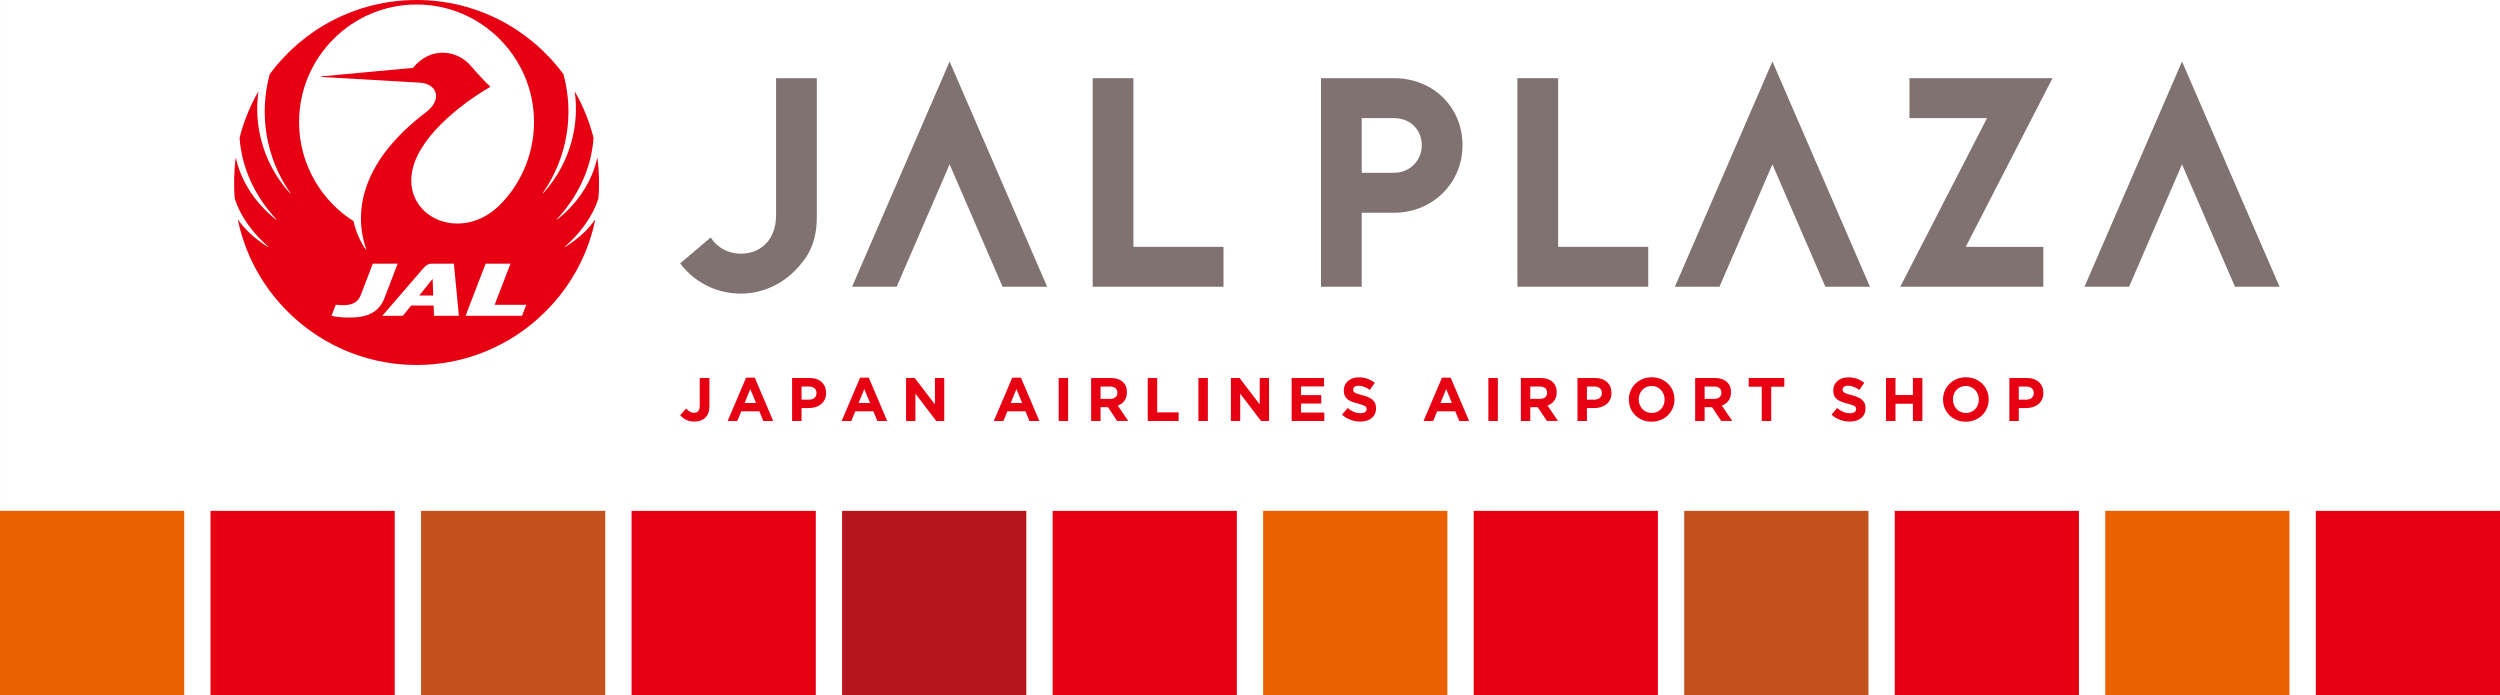 <?xml version="1.0" encoding="utf-8"?>
<!-- Generator: Adobe Illustrator 16.0.3, SVG Export Plug-In . SVG Version: 6.00 Build 0)  -->
<!DOCTYPE svg PUBLIC "-//W3C//DTD SVG 1.1//EN" "http://www.w3.org/Graphics/SVG/1.1/DTD/svg11.dtd">
<svg version="1.1" id="レイヤー_1" xmlns="http://www.w3.org/2000/svg" xmlns:xlink="http://www.w3.org/1999/xlink" x="0px"
	 y="0px" width="153.894px" height="42.785px" viewBox="0 0 153.894 42.785" enable-background="new 0 0 153.894 42.785"
	 xml:space="preserve">
<rect x="0" y="0" width="153.894" height="42.785" fill="#333333" stroke="none"/>
<rect x="0.001" fill="#FFFFFF" width="153.893" height="42.785"/>
<rect y="31.447" fill="#EB6100" width="11.339" height="11.338"/>
<rect x="12.959" y="31.447" fill="#E60012" width="11.34" height="11.338"/>
<rect x="77.757" y="31.447" fill="#EB6100" width="11.34" height="11.338"/>
<rect x="90.717" y="31.447" fill="#E60012" width="11.339" height="11.338"/>
<rect x="25.919" y="31.447" fill="#C3511C" width="11.339" height="11.338"/>
<rect x="38.878" y="31.447" fill="#E60012" width="11.34" height="11.338"/>
<rect x="51.838" y="31.447" fill="#B5161D" width="11.339" height="11.338"/>
<rect x="64.797" y="31.447" fill="#E60012" width="11.34" height="11.338"/>
<rect x="103.676" y="31.447" fill="#C3511C" width="11.34" height="11.338"/>
<rect x="116.636" y="31.447" fill="#E60012" width="11.339" height="11.338"/>
<rect x="129.595" y="31.447" fill="#EB6100" width="11.34" height="11.338"/>
<rect x="142.555" y="31.447" fill="#E60012" width="11.339" height="11.338"/>
<path fill="#E60012" d="M26.631,17.165l0.038,1.027h-0.862L26.631,17.165 M34.776,15.179c-0.016,0.013-0.002,0.032,0.016,0.023
	c0.942-0.588,1.471-1.162,1.829-1.667c0.009-0.013,0.02-0.007,0.017,0.005c-1.035,5.044-5.559,8.927-10.995,8.927
	c-5.439,0-9.96-3.883-10.997-8.927c-0.002-0.012,0.009-0.018,0.017-0.005c0.358,0.505,0.888,1.079,1.83,1.667
	c0.016,0.009,0.03-0.011,0.016-0.023c-0.845-0.73-1.67-1.746-2.057-2.956c-0.072-0.712-0.053-1.73,0.057-2.484
	c0-0.016,0.016-0.016,0.019,0c0.231,1.095,0.939,2.575,2.469,3.784c0.014,0.013,0.029-0.007,0.019-0.02
	c-1.343-1.433-2.144-3.2-2.268-5.019c0.252-1.002,0.646-1.971,1.141-2.825c0.006-0.011,0.019-0.008,0.017,0.007
	c-0.271,1.838,0.163,4.266,1.945,6.234c0.013,0.014,0.031-0.003,0.02-0.018c-1.534-2.209-1.933-4.903-1.265-7.324
	C18.65,1.795,21.937,0,25.643,0c3.704,0,6.99,1.795,9.038,4.559c0.669,2.421,0.269,5.115-1.268,7.324
	c-0.011,0.015,0.01,0.031,0.021,0.018c1.782-1.969,2.217-4.396,1.946-6.234c-0.003-0.015,0.009-0.018,0.017-0.007
	c0.494,0.854,0.887,1.823,1.14,2.825c-0.125,1.818-0.925,3.586-2.266,5.019c-0.013,0.013,0.003,0.032,0.017,0.02
	c1.53-1.209,2.238-2.689,2.47-3.784c0.002-0.016,0.018-0.016,0.018,0c0.11,0.754,0.13,1.772,0.058,2.484
	C36.445,13.433,35.62,14.448,34.776,15.179z M23.66,18.366l0.821-2.137H22.95l-0.745,1.938c-0.233,0.614-0.836,0.674-1.536,0.592
	l-0.263,0.682c0.295,0.066,0.653,0.106,1.065,0.106C22.208,19.548,23.242,19.459,23.66,18.366z M28.247,19.441l-0.307-3.212h-1.37
	c-0.167,0-0.349,0.097-0.47,0.239l-2.567,2.973h1.266l0.509-0.633h1.383l0.025,0.633H28.247z M32.397,18.761H30.45l0.974-2.531
	h-1.531l-1.233,3.212h3.477L32.397,18.761z M32.873,7.509c0-3.967-3.232-7.232-7.23-7.232c-4,0-7.233,3.266-7.233,7.232
	c0,2.73,1.5,4.941,3.349,6.1c0.145,0.644,0.408,1.257,0.762,1.757c0.01,0.014,0.034,0.003,0.029-0.014
	c-0.861-2.445-0.176-5.529,3.672-8.444c1.036-0.785,0.686-1.76-0.388-1.82l-6.057-0.351c-0.022-0.002-0.021-0.033,0-0.035
	l5.649-0.525c0.993-1.257,2.66-1.21,3.609-0.063c0.346,0.414,0.881,0.97,1.137,1.214c0.008,0.007,0.008,0.019-0.001,0.024
	c-1.965,1.144-4.561,3.252-4.828,5.369c-0.351,2.745,3.083,4.173,5.381,1.938C31.933,11.479,32.873,9.656,32.873,7.509z"/>
<polyline fill="#807270" points="109.106,3.787 103.103,17.651 105.848,17.651 109.106,10.118 112.365,17.651 115.11,17.651 
	109.106,3.787 "/>
<polyline fill="#807270" points="134.32,3.787 128.316,17.651 131.062,17.651 134.32,10.118 137.579,17.651 140.324,17.651 
	134.32,3.787 "/>
<path fill="#807270" d="M85.813,4.813h-4.496v12.838h2.507v-4.555h1.989c2.365,0,4.216-1.823,4.216-4.149
	C90.029,6.591,88.218,4.813,85.813,4.813 M87.521,8.947c0,0.947-0.75,1.69-1.708,1.69h-1.989V7.271h1.989
	C86.804,7.271,87.521,7.976,87.521,8.947z"/>
<polyline fill="#807270" points="95.916,15.195 95.916,4.813 93.408,4.813 93.408,17.651 101.461,17.651 101.461,15.195 
	95.916,15.195 "/>
<polyline fill="#807270" points="126.348,4.813 117.541,4.813 117.541,7.271 122.316,7.271 116.976,17.651 125.782,17.651 
	125.782,15.195 121.007,15.195 126.348,4.813 "/>
<polyline fill="#807270" points="69.771,15.195 69.771,4.813 67.263,4.813 67.263,17.651 75.316,17.651 75.316,15.195 
	69.771,15.195 "/>
<polyline fill="#807270" points="58.456,3.787 52.452,17.651 55.197,17.651 58.456,10.118 61.716,17.651 64.461,17.651 
	58.456,3.787 "/>
<path fill="#807270" d="M47.773,4.813v8.459c0,1.402-0.875,2.345-2.176,2.345c-0.763,0-1.454-0.373-1.848-0.999l-1.881,1.597
	c1.035,1.358,2.486,1.859,3.729,1.859c1.223,0,2.392-0.485,3.296-1.371c0.833-0.833,1.388-1.725,1.388-3.362V4.813H47.773"/>
<path fill="#FFFFFF" d="M42.734,25.951c-0.411,0-0.683-0.182-0.865-0.396l0.367-0.408c0.151,0.166,0.298,0.265,0.483,0.265
	c0.22,0,0.355-0.132,0.355-0.438v-1.704h0.597V25C43.672,25.642,43.295,25.951,42.734,25.951"/>
<path fill="#FFFFFF" d="M46.987,25.914l-0.242-0.593h-1.117l-0.242,0.593h-0.593l1.134-2.664h0.536l1.134,2.664H46.987
	 M46.187,23.949l-0.351,0.857h0.702L46.187,23.949z"/>
<path fill="#FFFFFF" d="M49.782,25.12h-0.441v0.794h-0.582v-2.646h1.08c0.631,0,1.013,0.374,1.013,0.914v0.008
	C50.852,24.803,50.376,25.12,49.782,25.12 M50.262,24.195c0-0.262-0.182-0.401-0.473-0.401h-0.448v0.809h0.46
	c0.291,0,0.461-0.174,0.461-0.4V24.195z"/>
<path fill="#FFFFFF" d="M54.006,25.914l-0.242-0.593h-1.118l-0.242,0.593h-0.593l1.133-2.664h0.536l1.134,2.664H54.006
	 M53.204,23.949l-0.352,0.857h0.703L53.204,23.949z"/>
<polyline fill="#FFFFFF" points="57.631,25.914 56.35,24.232 56.35,25.914 55.775,25.914 55.775,23.269 56.312,23.269 
	57.552,24.896 57.552,23.269 58.126,23.269 58.126,25.914 57.631,25.914 "/>
<path fill="#FFFFFF" d="M63.37,25.914l-0.241-0.593h-1.118l-0.242,0.593h-0.593l1.134-2.664h0.536l1.134,2.664H63.37 M62.569,23.949
	l-0.351,0.857h0.703L62.569,23.949z"/>
<rect x="65.169" y="23.269" fill="#FFFFFF" width="0.582" height="2.646"/>
<path fill="#FFFFFF" d="M68.772,25.914l-0.567-0.848h-0.457v0.848h-0.581v-2.646h1.209c0.622,0,0.996,0.329,0.996,0.873v0.007
	c0,0.428-0.229,0.696-0.565,0.82l0.645,0.945H68.772 M68.783,24.172c0-0.25-0.174-0.378-0.457-0.378h-0.578v0.76h0.59
	c0.283,0,0.445-0.152,0.445-0.374V24.172z"/>
<polyline fill="#FFFFFF" points="70.652,25.914 70.652,23.269 71.234,23.269 71.234,25.385 72.553,25.385 72.553,25.914 
	70.652,25.914 "/>
<rect x="73.771" y="23.269" fill="#FFFFFF" width="0.582" height="2.646"/>
<polyline fill="#FFFFFF" points="77.626,25.914 76.345,24.232 76.345,25.914 75.771,25.914 75.771,23.269 76.307,23.269 
	77.546,24.896 77.546,23.269 78.12,23.269 78.12,25.914 77.626,25.914 "/>
<polyline fill="#FFFFFF" points="79.51,25.914 79.51,23.269 81.504,23.269 81.504,23.787 80.088,23.787 80.088,24.323 
	81.334,24.323 81.334,24.841 80.088,24.841 80.088,25.396 81.523,25.396 81.523,25.914 79.51,25.914 "/>
<path fill="#FFFFFF" d="M83.735,25.951c-0.399,0-0.805-0.14-1.122-0.423l0.344-0.411c0.238,0.195,0.487,0.32,0.789,0.32
	c0.238,0,0.383-0.095,0.383-0.25v-0.007c0-0.147-0.092-0.223-0.533-0.336c-0.533-0.136-0.876-0.284-0.876-0.809v-0.008
	c0-0.479,0.385-0.798,0.925-0.798c0.385,0,0.715,0.121,0.983,0.337l-0.303,0.438c-0.234-0.163-0.465-0.261-0.688-0.261
	c-0.224,0-0.34,0.102-0.34,0.229v0.008c0,0.175,0.112,0.231,0.569,0.349c0.537,0.14,0.839,0.332,0.839,0.793v0.007
	C84.706,25.657,84.306,25.951,83.735,25.951"/>
<path fill="#FFFFFF" d="M89.824,25.914l-0.242-0.593h-1.117l-0.242,0.593H87.63l1.133-2.664H89.3l1.133,2.664H89.824 M89.023,23.949
	l-0.351,0.857h0.702L89.023,23.949z"/>
<rect x="91.621" y="23.269" fill="#FFFFFF" width="0.582" height="2.646"/>
<path fill="#FFFFFF" d="M95.226,25.914l-0.567-0.848h-0.457v0.848h-0.582v-2.646h1.209c0.623,0,0.998,0.329,0.998,0.873v0.007
	c0,0.428-0.23,0.696-0.566,0.82l0.645,0.945H95.226 M95.236,24.172c0-0.25-0.174-0.378-0.457-0.378h-0.578v0.76h0.589
	c0.284,0,0.446-0.152,0.446-0.374V24.172z"/>
<path fill="#FFFFFF" d="M98.13,25.12h-0.442v0.794h-0.582v-2.646h1.081c0.63,0,1.012,0.374,1.012,0.914v0.008
	C99.198,24.803,98.723,25.12,98.13,25.12 M98.608,24.195c0-0.262-0.181-0.401-0.472-0.401h-0.449v0.809h0.46
	c0.291,0,0.461-0.174,0.461-0.4V24.195z"/>
<path fill="#FFFFFF" d="M101.669,25.959c-0.816,0-1.402-0.608-1.402-1.36v-0.008c0-0.752,0.593-1.367,1.409-1.367
	s1.401,0.608,1.401,1.36v0.007C103.077,25.343,102.484,25.959,101.669,25.959 M102.47,24.591c0-0.453-0.333-0.831-0.801-0.831
	c-0.47,0-0.793,0.37-0.793,0.824v0.007c0,0.454,0.331,0.831,0.8,0.831s0.794-0.37,0.794-0.823V24.591z"/>
<path fill="#FFFFFF" d="M105.955,25.914l-0.566-0.848h-0.457v0.848h-0.582v-2.646h1.209c0.623,0,0.997,0.329,0.997,0.873v0.007
	c0,0.428-0.23,0.696-0.566,0.82l0.646,0.945H105.955 M105.967,24.172c0-0.25-0.174-0.378-0.457-0.378h-0.578v0.76h0.589
	c0.284,0,0.446-0.152,0.446-0.374V24.172z"/>
<polyline fill="#FFFFFF" points="109.032,23.805 109.032,25.914 108.45,25.914 108.45,23.805 107.646,23.805 107.646,23.269 
	109.838,23.269 109.838,23.805 109.032,23.805 "/>
<path fill="#FFFFFF" d="M113.867,25.951c-0.4,0-0.805-0.14-1.123-0.423l0.345-0.411c0.237,0.195,0.487,0.32,0.79,0.32
	c0.237,0,0.381-0.095,0.381-0.25v-0.007c0-0.147-0.09-0.223-0.532-0.336c-0.533-0.136-0.877-0.284-0.877-0.809v-0.008
	c0-0.479,0.385-0.798,0.926-0.798c0.385,0,0.714,0.121,0.982,0.337l-0.303,0.438c-0.234-0.163-0.465-0.261-0.688-0.261
	s-0.34,0.102-0.34,0.229v0.008c0,0.175,0.114,0.231,0.571,0.349c0.535,0.14,0.838,0.332,0.838,0.793v0.007
	C114.838,25.657,114.438,25.951,113.867,25.951"/>
<polyline fill="#FFFFFF" points="117.754,25.914 117.754,24.852 116.681,24.852 116.681,25.914 116.099,25.914 116.099,23.269 
	116.681,23.269 116.681,24.315 117.754,24.315 117.754,23.269 118.336,23.269 118.336,25.914 117.754,25.914 "/>
<path fill="#FFFFFF" d="M121.01,25.959c-0.816,0-1.402-0.608-1.402-1.36v-0.008c0-0.752,0.593-1.367,1.409-1.367
	c0.815,0,1.402,0.608,1.402,1.36v0.007C122.419,25.343,121.825,25.959,121.01,25.959 M121.811,24.591
	c0-0.453-0.333-0.831-0.801-0.831c-0.469,0-0.794,0.37-0.794,0.824v0.007c0,0.454,0.333,0.831,0.801,0.831
	c0.469,0,0.794-0.37,0.794-0.823V24.591z"/>
<path fill="#FFFFFF" d="M124.714,25.12h-0.442v0.794h-0.581v-2.646h1.08c0.631,0,1.013,0.374,1.013,0.914v0.008
	C125.783,24.803,125.308,25.12,124.714,25.12 M125.193,24.195c0-0.262-0.181-0.401-0.472-0.401h-0.45v0.809h0.461
	c0.291,0,0.461-0.174,0.461-0.4V24.195z"/>
<path fill="#E60012" d="M42.734,25.951c-0.411,0-0.683-0.182-0.865-0.396l0.367-0.408c0.151,0.166,0.298,0.265,0.483,0.265
	c0.22,0,0.355-0.132,0.355-0.438v-1.704h0.597V25C43.672,25.642,43.295,25.951,42.734,25.951"/>
<path fill="#E60012" d="M46.987,25.914l-0.242-0.593h-1.117l-0.242,0.593h-0.593l1.134-2.664h0.536l1.134,2.664H46.987
	 M46.187,23.949l-0.351,0.857h0.702L46.187,23.949z"/>
<path fill="#E60012" d="M49.782,25.12h-0.441v0.794h-0.582v-2.646h1.08c0.631,0,1.013,0.374,1.013,0.914v0.008
	C50.852,24.803,50.376,25.12,49.782,25.12 M50.262,24.195c0-0.262-0.182-0.401-0.473-0.401h-0.448v0.809h0.46
	c0.291,0,0.461-0.174,0.461-0.4V24.195z"/>
<path fill="#E60012" d="M54.006,25.914l-0.242-0.593h-1.118l-0.242,0.593h-0.593l1.133-2.664h0.536l1.134,2.664H54.006
	 M53.204,23.949l-0.352,0.857h0.703L53.204,23.949z"/>
<polyline fill="#E60012" points="57.631,25.914 56.35,24.232 56.35,25.914 55.775,25.914 55.775,23.269 56.312,23.269 
	57.552,24.896 57.552,23.269 58.126,23.269 58.126,25.914 57.631,25.914 "/>
<path fill="#E60012" d="M63.37,25.914l-0.241-0.593h-1.118l-0.242,0.593h-0.593l1.134-2.664h0.536l1.134,2.664H63.37 M62.569,23.949
	l-0.351,0.857h0.703L62.569,23.949z"/>
<rect x="65.169" y="23.269" fill="#E60012" width="0.582" height="2.646"/>
<path fill="#E60012" d="M68.772,25.914l-0.567-0.848h-0.457v0.848h-0.581v-2.646h1.209c0.622,0,0.996,0.329,0.996,0.873v0.007
	c0,0.428-0.229,0.696-0.565,0.82l0.645,0.945H68.772 M68.783,24.172c0-0.25-0.174-0.378-0.457-0.378h-0.578v0.76h0.59
	c0.283,0,0.445-0.152,0.445-0.374V24.172z"/>
<polyline fill="#E60012" points="70.652,25.914 70.652,23.269 71.234,23.269 71.234,25.385 72.553,25.385 72.553,25.914 
	70.652,25.914 "/>
<rect x="73.771" y="23.269" fill="#E60012" width="0.582" height="2.646"/>
<polyline fill="#E60012" points="77.626,25.914 76.345,24.232 76.345,25.914 75.771,25.914 75.771,23.269 76.307,23.269 
	77.546,24.896 77.546,23.269 78.12,23.269 78.12,25.914 77.626,25.914 "/>
<polyline fill="#E60012" points="79.51,25.914 79.51,23.269 81.504,23.269 81.504,23.787 80.088,23.787 80.088,24.323 
	81.334,24.323 81.334,24.841 80.088,24.841 80.088,25.396 81.523,25.396 81.523,25.914 79.51,25.914 "/>
<path fill="#E60012" d="M83.735,25.951c-0.399,0-0.805-0.14-1.122-0.423l0.344-0.411c0.238,0.195,0.487,0.32,0.789,0.32
	c0.238,0,0.383-0.095,0.383-0.25v-0.007c0-0.147-0.092-0.223-0.533-0.336c-0.533-0.136-0.876-0.284-0.876-0.809v-0.008
	c0-0.479,0.385-0.798,0.925-0.798c0.385,0,0.715,0.121,0.983,0.337l-0.303,0.438c-0.234-0.163-0.465-0.261-0.688-0.261
	c-0.224,0-0.34,0.102-0.34,0.229v0.008c0,0.175,0.112,0.231,0.569,0.349c0.537,0.14,0.839,0.332,0.839,0.793v0.007
	C84.706,25.657,84.306,25.951,83.735,25.951"/>
<path fill="#E60012" d="M89.824,25.914l-0.242-0.593h-1.117l-0.242,0.593H87.63l1.133-2.664H89.3l1.133,2.664H89.824 M89.023,23.949
	l-0.351,0.857h0.702L89.023,23.949z"/>
<rect x="91.621" y="23.269" fill="#E60012" width="0.582" height="2.646"/>
<path fill="#E60012" d="M95.226,25.914l-0.567-0.848h-0.457v0.848h-0.582v-2.646h1.209c0.623,0,0.998,0.329,0.998,0.873v0.007
	c0,0.428-0.23,0.696-0.566,0.82l0.645,0.945H95.226 M95.236,24.172c0-0.25-0.174-0.378-0.457-0.378h-0.578v0.76h0.589
	c0.284,0,0.446-0.152,0.446-0.374V24.172z"/>
<path fill="#E60012" d="M98.13,25.12h-0.442v0.794h-0.582v-2.646h1.081c0.63,0,1.012,0.374,1.012,0.914v0.008
	C99.198,24.803,98.723,25.12,98.13,25.12 M98.608,24.195c0-0.262-0.181-0.401-0.472-0.401h-0.449v0.809h0.46
	c0.291,0,0.461-0.174,0.461-0.4V24.195z"/>
<path fill="#E60012" d="M101.669,25.959c-0.816,0-1.402-0.608-1.402-1.36v-0.008c0-0.752,0.593-1.367,1.409-1.367
	s1.401,0.608,1.401,1.36v0.007C103.077,25.343,102.484,25.959,101.669,25.959 M102.47,24.591c0-0.453-0.333-0.831-0.801-0.831
	c-0.47,0-0.793,0.37-0.793,0.824v0.007c0,0.454,0.331,0.831,0.8,0.831s0.794-0.37,0.794-0.823V24.591z"/>
<path fill="#E60012" d="M105.955,25.914l-0.566-0.848h-0.457v0.848h-0.582v-2.646h1.209c0.623,0,0.997,0.329,0.997,0.873v0.007
	c0,0.428-0.23,0.696-0.566,0.82l0.646,0.945H105.955 M105.967,24.172c0-0.25-0.174-0.378-0.457-0.378h-0.578v0.76h0.589
	c0.284,0,0.446-0.152,0.446-0.374V24.172z"/>
<polyline fill="#E60012" points="109.032,23.805 109.032,25.914 108.45,25.914 108.45,23.805 107.646,23.805 107.646,23.269 
	109.838,23.269 109.838,23.805 109.032,23.805 "/>
<path fill="#E60012" d="M113.867,25.951c-0.4,0-0.805-0.14-1.123-0.423l0.345-0.411c0.237,0.195,0.487,0.32,0.79,0.32
	c0.237,0,0.381-0.095,0.381-0.25v-0.007c0-0.147-0.09-0.223-0.532-0.336c-0.533-0.136-0.877-0.284-0.877-0.809v-0.008
	c0-0.479,0.385-0.798,0.926-0.798c0.385,0,0.714,0.121,0.982,0.337l-0.303,0.438c-0.234-0.163-0.465-0.261-0.688-0.261
	s-0.34,0.102-0.34,0.229v0.008c0,0.175,0.114,0.231,0.571,0.349c0.535,0.14,0.838,0.332,0.838,0.793v0.007
	C114.838,25.657,114.438,25.951,113.867,25.951"/>
<polyline fill="#E60012" points="117.754,25.914 117.754,24.852 116.681,24.852 116.681,25.914 116.099,25.914 116.099,23.269 
	116.681,23.269 116.681,24.315 117.754,24.315 117.754,23.269 118.336,23.269 118.336,25.914 117.754,25.914 "/>
<path fill="#E60012" d="M121.01,25.959c-0.816,0-1.402-0.608-1.402-1.36v-0.008c0-0.752,0.593-1.367,1.409-1.367
	c0.815,0,1.402,0.608,1.402,1.36v0.007C122.419,25.343,121.825,25.959,121.01,25.959 M121.811,24.591
	c0-0.453-0.333-0.831-0.801-0.831c-0.469,0-0.794,0.37-0.794,0.824v0.007c0,0.454,0.333,0.831,0.801,0.831
	c0.469,0,0.794-0.37,0.794-0.823V24.591z"/>
<path fill="#E60012" d="M124.714,25.12h-0.442v0.794h-0.581v-2.646h1.08c0.631,0,1.013,0.374,1.013,0.914v0.008
	C125.783,24.803,125.308,25.12,124.714,25.12 M125.193,24.195c0-0.262-0.181-0.401-0.472-0.401h-0.45v0.809h0.461
	c0.291,0,0.461-0.174,0.461-0.4V24.195z"/>
</svg>
